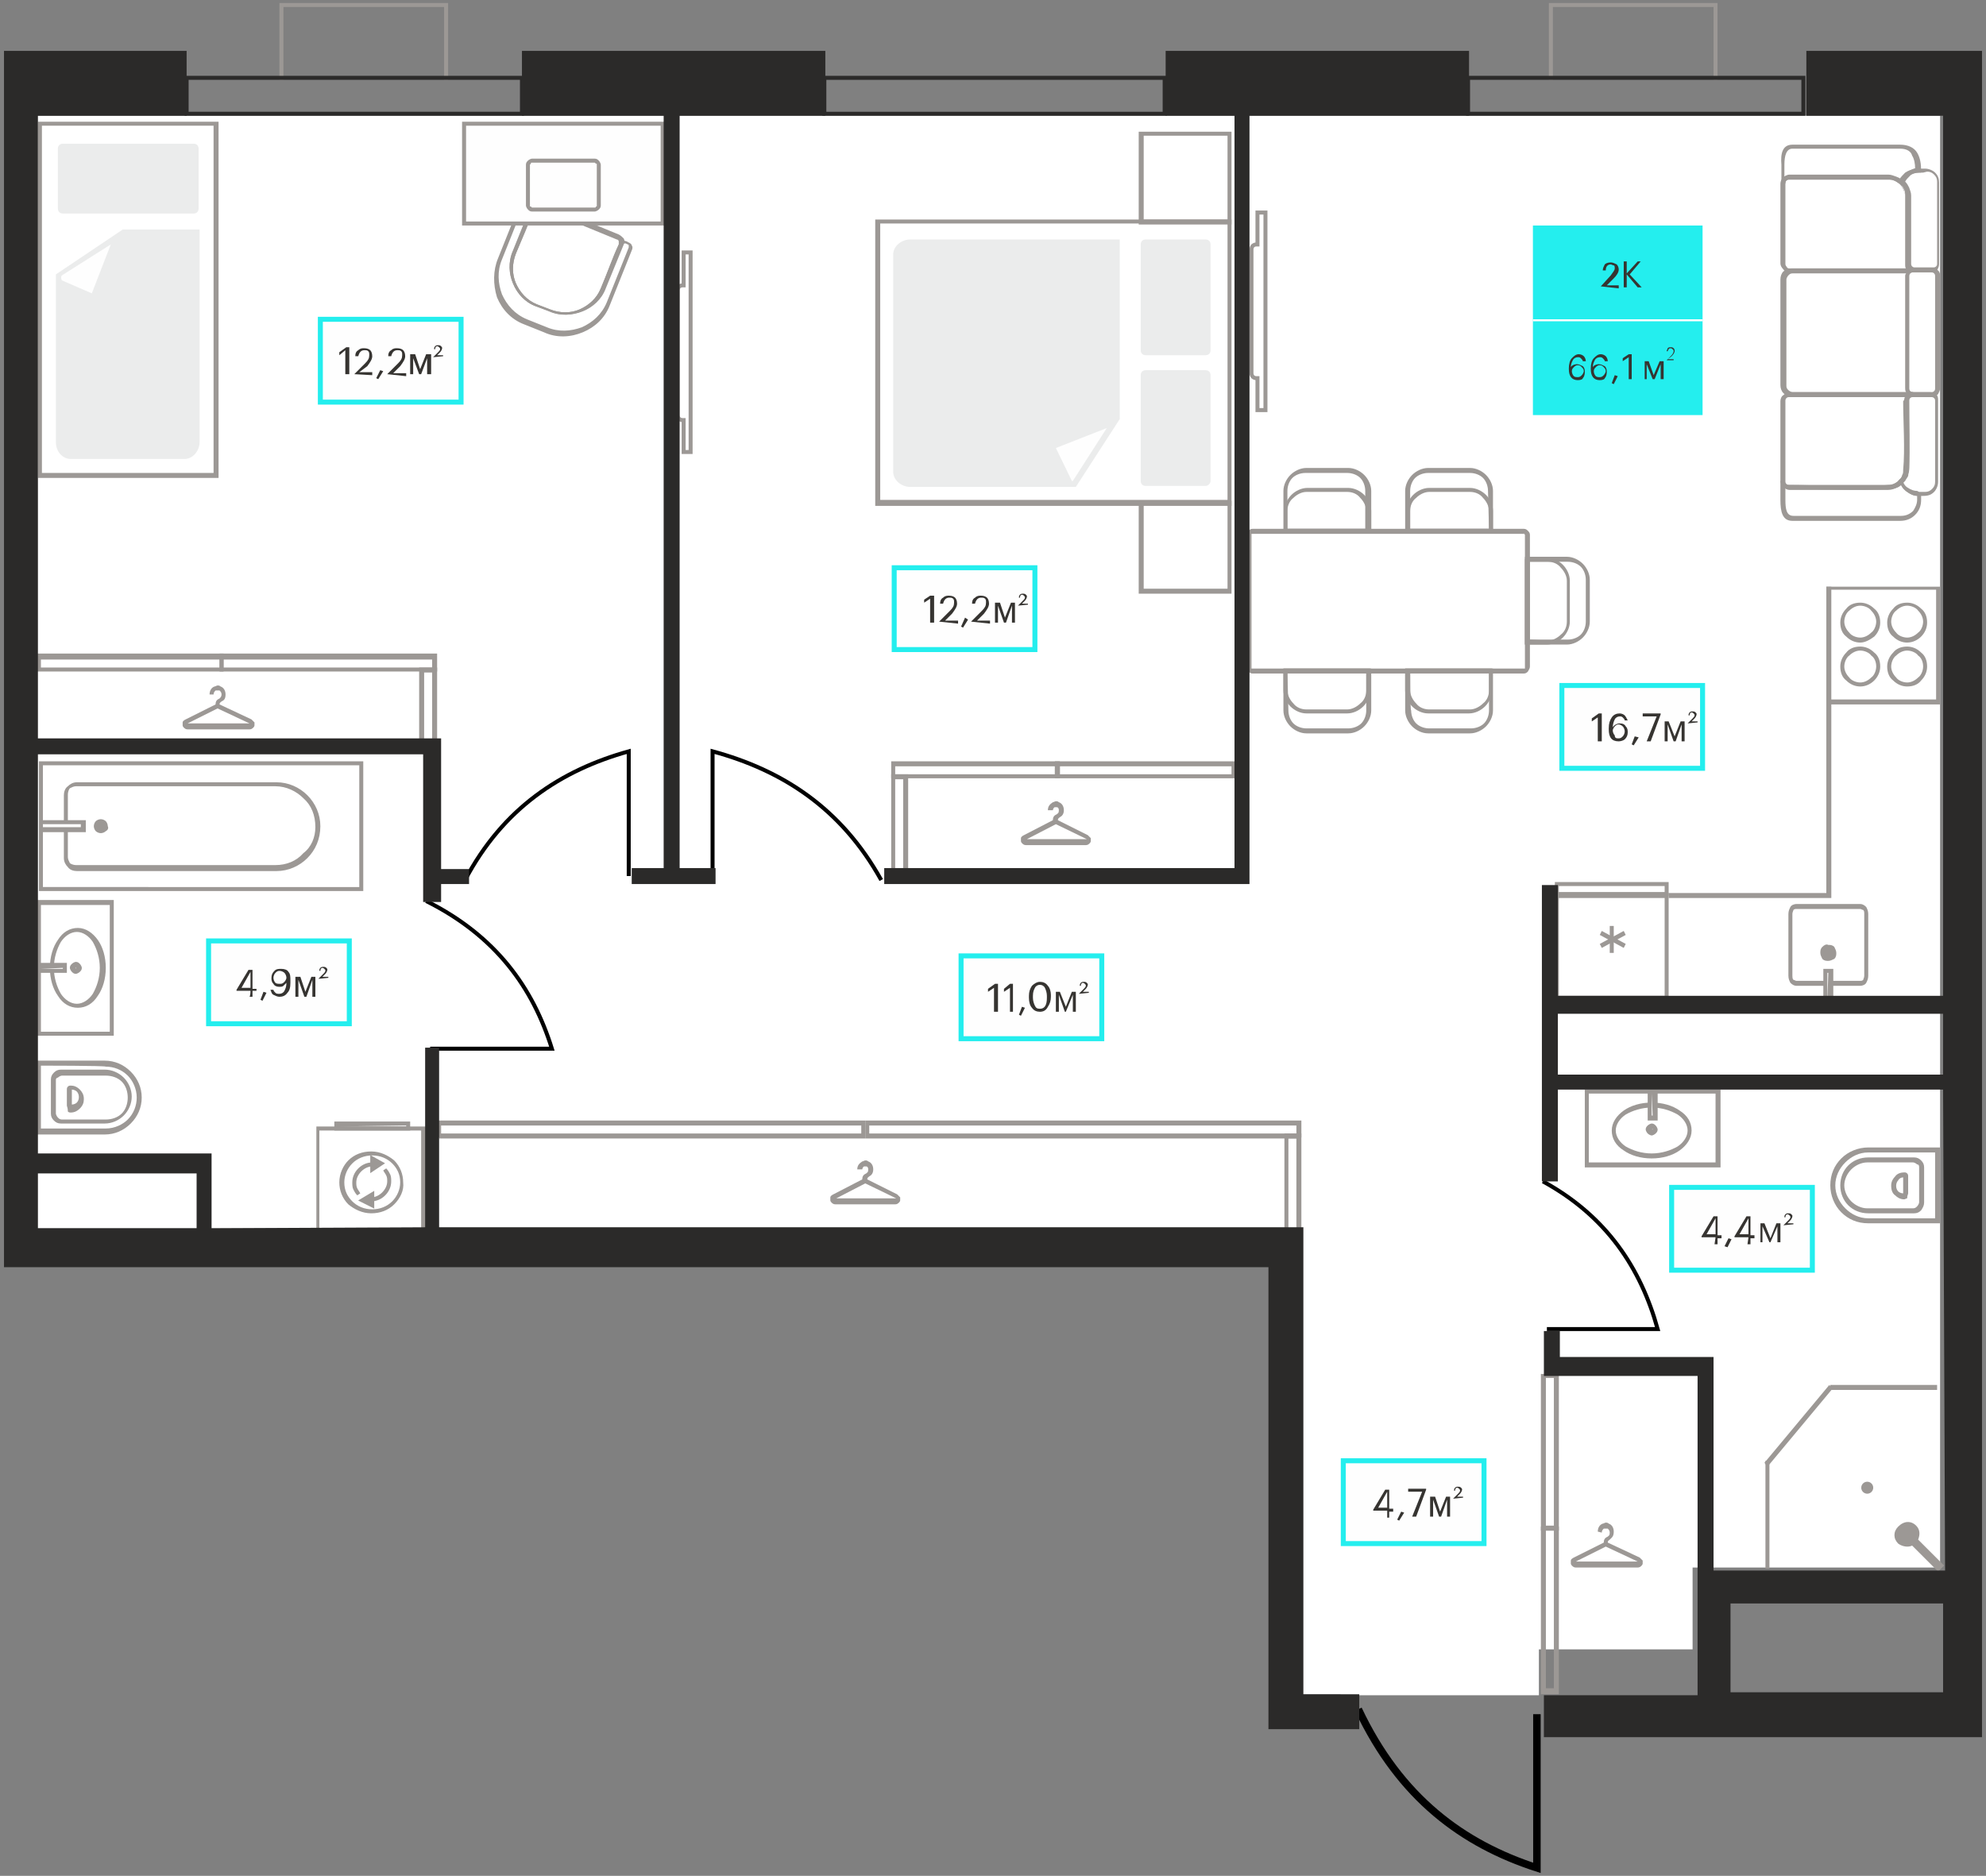 <?xml version="1.0" encoding="utf-8"?><!--Generator: Adobe Illustrator 27.3.1, SVG Export Plug-In . SVG Version: 6.00 Build 0)--><svg version="1.1" id="Слой_1" xmlns:xodm="http://www.corel.com/coreldraw/odm/2003" xmlns="http://www.w3.org/2000/svg" xmlns:xlink="http://www.w3.org/1999/xlink" x="0px" y="0px" viewBox="0 0 199 188" style="enable-background:new 0 0 199 188;" xml:space="preserve"><rect x="0" y="0" width="199" height="188" fill="#808080" stroke="none"/><style type="text/css">.st0{fill-rule:evenodd;clip-rule:evenodd;fill:#FFFFFF;}
	.st1{fill:#9C9895;}
	.st2{fill-rule:evenodd;clip-rule:evenodd;fill:#EBECEC;}
	.st3{fill-rule:evenodd;clip-rule:evenodd;fill:#FEFEFE;}
	.st4{fill:#24EEEE;}
	.st5{fill:#363431;}
	.st6{fill:#FEFEFE;}
	.st7{fill:#FEFEFE;stroke:#24EEEE;stroke-width:0.5;stroke-miterlimit:10;}
	.st8{fill:#9C9895;stroke:#9C9895;stroke-width:0.4;stroke-miterlimit:10;}
	.st9{fill:none;stroke:#9C9895;stroke-width:0.4;stroke-miterlimit:10;}
	.st10{fill:none;stroke:#000000;stroke-width:0.75;stroke-miterlimit:10;}
	.st11{fill:none;stroke:#000000;stroke-width:0.4;stroke-miterlimit:10;}
	.st12{fill-rule:evenodd;clip-rule:evenodd;fill:#2B2A29;}</style><polygon class="st0" points="3.6,11.6 194.4,11.6 194.4,57.1 194.4,123.1 194.4,157.1 169.6,157.1 169.6,165.3 154.2,165.3 
	154.2,169.9 130.4,169.9 130.4,123.1 3.6,123.1 "/><g id="_2049055753296_00000065785492311579674030000002937705342995309465_"><path class="st1" d="M123,50.6h-8.4V59h8.4V50.6z M114.4,50.2h9v9.3h-9.3v-9.3H114.4L114.4,50.2z"/><path class="st1" d="M123,13.6h-8.4V22h8.4V13.6z M114.4,13.2h9v9.3h-9.3v-9.3L114.4,13.2L114.4,13.2z"/><path class="st1" d="M123,22.4H88.2v27.7H123C123,50.2,123,22.4,123,22.4z M88,22h35.4v28.7H87.7V22H88L88,22z"/><path class="st2" d="M120.8,48.7h-6c-0.3,0-0.5-0.2-0.5-0.5V37.6c0-0.3,0.2-0.5,0.5-0.5h6c0.3,0,0.5,0.2,0.5,0.5v10.6
		C121.3,48.4,121.1,48.7,120.8,48.7z"/><path class="st2" d="M120.8,35.6h-6c-0.3,0-0.5-0.2-0.5-0.5V24.5c0-0.3,0.2-0.5,0.5-0.5h6c0.3,0,0.5,0.2,0.5,0.5v10.6
		C121.3,35.4,121.1,35.6,120.8,35.6z"/><path class="st2" d="M107.8,48.8H91.2c-0.9,0-1.7-0.7-1.7-1.5V25.5c0-0.8,0.8-1.5,1.7-1.5h21v18L107.8,48.8L107.8,48.8z"/><path class="st3" d="M107.5,48.2l3.4-5.3l-5.1,2l1.6,3.3H107.5L107.5,48.2z"/></g><g id="_2049055739232_00000129195581119996066780000016160384660149251763_"><g><polygon class="st4" points="170.6,41.6 153.6,41.6 153.6,22.6 170.6,22.6 		"/><path class="st5" d="M160.4,28.7l1-1.1c0.2-0.3,0.4-0.5,0.4-0.7c0-0.1,0-0.3-0.1-0.3s-0.2-0.1-0.3-0.1c-0.3,0-0.5,0.2-0.5,0.6
			h-0.3c0-0.2,0.1-0.4,0.2-0.6c0.1-0.1,0.3-0.2,0.6-0.2c0.2,0,0.4,0.1,0.6,0.2c0.1,0.1,0.2,0.3,0.2,0.5c0,0.3-0.2,0.6-0.5,0.9
			l-0.7,0.7h1.2v0.3L160.4,28.7L160.4,28.7L160.4,28.7z"/><polygon id="_x31__00000163058396446512066600000007512819556519543697_" class="st5" points="162.7,26.2 163,26.2 163,27.4 
			164.1,26.2 164.4,26.2 163.3,27.5 164.5,28.8 164.1,28.8 163,27.5 163,28.8 162.7,28.8 		"/><path class="st5" d="M158.1,38.1c-0.6,0-0.9-0.4-0.9-1.1v-0.1c0-0.4,0.1-0.8,0.3-1c0.2-0.2,0.4-0.4,0.7-0.4c0.2,0,0.4,0.1,0.5,0.2
			c0.1,0.1,0.2,0.3,0.2,0.5h-0.3c0-0.1-0.1-0.2-0.2-0.3s-0.2-0.1-0.3-0.1c-0.2,0-0.4,0.1-0.5,0.3s-0.2,0.4-0.2,0.7
			c0.1-0.2,0.4-0.3,0.6-0.3s0.4,0.1,0.6,0.2c0.2,0.2,0.2,0.4,0.2,0.6c0,0.3-0.1,0.5-0.2,0.6C158.6,38,158.4,38.1,158.1,38.1z
			 M158.1,37.8c0.2,0,0.3-0.1,0.4-0.2c0.1-0.1,0.2-0.3,0.2-0.4c0-0.2-0.1-0.3-0.2-0.4c-0.1-0.1-0.2-0.2-0.4-0.2
			c-0.2,0-0.3,0.1-0.4,0.2c-0.1,0.1-0.2,0.2-0.2,0.4s0.1,0.4,0.2,0.5C157.8,37.8,158,37.8,158.1,37.8L158.1,37.8z"/><path id="_x31__00000029737438091793009600000015138682106962873273_" class="st5" d="M160.3,38.1c-0.6,0-0.9-0.4-0.9-1.1v-0.1
			c0-0.4,0.1-0.8,0.3-1c0.2-0.2,0.4-0.4,0.7-0.4c0.2,0,0.4,0.1,0.5,0.2c0.1,0.1,0.2,0.3,0.2,0.5h-0.3c0-0.1-0.1-0.2-0.2-0.3
			s-0.2-0.1-0.3-0.1c-0.2,0-0.4,0.1-0.5,0.3s-0.2,0.4-0.2,0.7c0.1-0.2,0.4-0.3,0.6-0.3s0.4,0.1,0.6,0.2c0.2,0.2,0.2,0.4,0.2,0.6
			c0,0.3-0.1,0.5-0.2,0.6C160.8,38,160.6,38.1,160.3,38.1z M160.3,37.8c0.2,0,0.3-0.1,0.4-0.2c0.1-0.1,0.2-0.3,0.2-0.4
			c0-0.2-0.1-0.3-0.2-0.4c-0.1-0.1-0.2-0.2-0.4-0.2c-0.2,0-0.3,0.1-0.4,0.2c-0.1,0.1-0.2,0.2-0.2,0.4s0.1,0.4,0.2,0.5
			S160.2,37.8,160.3,37.8L160.3,37.8z"/><polygon id="_x32__00000101811827811891066460000008208924901407805863_" class="st5" points="161.5,38.4 161.8,37.6 162.1,37.7 
			161.7,38.5 		"/><polygon id="_x34__00000183934882404871287860000006867725996843437481_" class="st5" points="165,36.5 165,38 164.8,38 
			164.8,36.2 165.2,36.2 165.7,37.6 166.3,36.2 166.7,36.2 166.7,38 166.4,38 166.4,36.5 165.8,38 165.6,38 		"/><path id="_x35__00000089560341294394259470000005192259916725985699_" class="st5" d="M167,36.1l0.5-0.5c0.1-0.1,0.2-0.3,0.2-0.4
			c0-0.1,0-0.1-0.1-0.2c0,0-0.1-0.1-0.2-0.1c-0.2,0-0.2,0.1-0.3,0.3H167c0-0.1,0.1-0.2,0.1-0.3c0.1-0.1,0.2-0.1,0.3-0.1
			c0.1,0,0.2,0,0.3,0.1c0.1,0.1,0.1,0.2,0.1,0.3s-0.1,0.3-0.3,0.5l-0.4,0.3h0.6v0.1L167,36.1L167,36.1L167,36.1z"/><polygon class="st5" points="163.2,35.8 162.6,36.2 162.6,35.9 163.2,35.5 163.5,35.5 163.5,38 163.2,38 		"/></g><polygon class="st6" points="153.6,32 170.6,32 170.6,32.2 153.6,32.2 	"/></g><g id="_2049055749168_00000034795119480363841080000014890376063993253532_"><polygon class="st7" points="35,102.6 20.9,102.6 20.9,94.3 35,94.3 	"/><polygon id="_x31__00000006682535892183861360000004109215856894156972_" class="st5" points="26.1,100.2 26.4,99.4 26.7,99.5 
		26.3,100.3 	"/><path id="_x32__00000017477187110076464950000006767251209037879430_" class="st5" d="M28,99.9c-0.2,0-0.4-0.1-0.6-0.2
		s-0.2-0.3-0.3-0.5h0.3c0,0.1,0.1,0.2,0.2,0.3c0.1,0.1,0.2,0.1,0.4,0.1c0.2,0,0.4-0.1,0.5-0.3c0.1-0.2,0.2-0.4,0.2-0.8
		c-0.1,0.1-0.2,0.2-0.3,0.3c-0.1,0.1-0.3,0.1-0.4,0.1c-0.3,0-0.5-0.1-0.6-0.3c-0.2-0.2-0.2-0.4-0.2-0.6c0-0.3,0.1-0.5,0.3-0.7
		c0.2-0.2,0.4-0.2,0.7-0.2c0.3,0,0.6,0.1,0.7,0.3c0.2,0.2,0.2,0.5,0.2,0.9v0.2c0,0.5-0.1,0.8-0.3,1C28.6,99.8,28.3,99.9,28,99.9
		L28,99.9z M28.1,98.6c0.2,0,0.3-0.1,0.4-0.2s0.2-0.3,0.2-0.4c0-0.2-0.1-0.4-0.2-0.5s-0.3-0.2-0.5-0.2s-0.3,0.1-0.4,0.2
		s-0.2,0.3-0.2,0.5s0.1,0.4,0.2,0.5S27.9,98.6,28.1,98.6L28.1,98.6z"/><polygon id="_x33__00000077324462592958396550000010666723190143182768_" class="st5" points="29.9,98.2 29.9,99.9 29.6,99.9 
		29.6,97.9 30.1,97.9 30.6,99.4 31.2,97.9 31.6,97.9 31.6,99.9 31.3,99.9 31.3,98.2 30.7,99.9 30.5,99.9 	"/><path id="_x34__00000068636851419824340290000009119017944429245101_" class="st5" d="M31.9,98.1l0.5-0.5c0.1-0.1,0.2-0.2,0.2-0.3
		c0-0.1,0-0.1-0.1-0.2c0,0-0.1-0.1-0.2-0.1s-0.2,0.1-0.2,0.3H32c0-0.1,0-0.2,0.1-0.3c0.1-0.1,0.2-0.1,0.3-0.1c0.1,0,0.2,0,0.3,0.1
		c0.1,0.1,0.1,0.1,0.1,0.2s-0.1,0.3-0.2,0.4l-0.3,0.3h0.6V98L31.9,98.1L31.9,98.1L31.9,98.1z"/><path id="_x32__00000165200771604923341720000016675004341111816118_" class="st5" d="M25.1,99.3h-1.4v-0.1l1.2-2h0.4v1.9h0.4v0.2
		h-0.4v0.6H25C25.1,99.8,25.1,99.3,25.1,99.3z M25.1,99v-1.6L24.2,99H25.1z"/></g><g id="_2049055750944_00000034089648775505590180000006184347649052734903_"><polygon class="st7" points="46.2,40.3 32.1,40.3 32.1,32 46.2,32 	"/><polygon class="st5" points="34.6,35.1 34,35.6 34,35.3 34.7,34.8 35,34.8 35,37.5 34.6,37.5 	"/><path id="_x31__00000116228853342660153400000005576702186279647423_" class="st5" d="M35.5,37.5l1.1-1.1c0.3-0.3,0.4-0.5,0.4-0.8
		c0-0.2,0-0.3-0.1-0.4c-0.1-0.1-0.2-0.1-0.4-0.1c-0.3,0-0.5,0.2-0.6,0.6h-0.3c0-0.3,0.1-0.5,0.3-0.6c0.2-0.2,0.4-0.2,0.6-0.2
		c0.3,0,0.5,0.1,0.6,0.2c0.1,0.1,0.2,0.3,0.2,0.6s-0.2,0.6-0.5,1L36,37.3h1.3v0.3L35.5,37.5L35.5,37.5L35.5,37.5z"/><polygon id="_x32__00000109023719319102843800000012208189513865608110_" class="st5" points="37.7,37.9 38.1,37.1 38.4,37.2 
		37.9,38 	"/><path id="_x33__00000022521436827256756280000016693767266409150352_" class="st5" d="M38.8,37.5l1.1-1.1c0.3-0.3,0.4-0.5,0.4-0.8
		c0-0.2,0-0.3-0.1-0.4c-0.1-0.1-0.2-0.1-0.4-0.1c-0.3,0-0.5,0.2-0.6,0.6h-0.3c0-0.3,0.1-0.5,0.3-0.6c0.2-0.2,0.4-0.2,0.6-0.2
		c0.3,0,0.5,0.1,0.6,0.2c0.1,0.1,0.2,0.3,0.2,0.6s-0.2,0.6-0.5,1l-0.7,0.7h1.3v0.3L38.8,37.5L38.8,37.5L38.8,37.5z"/><polygon id="_x34__00000027589557337905621170000005146221342992323771_" class="st5" points="41.4,35.9 41.4,37.5 41.1,37.5 
		41.1,35.5 41.6,35.5 42.1,37 42.7,35.5 43.2,35.5 43.2,37.5 42.8,37.5 42.8,35.9 42.2,37.5 42,37.5 	"/><path id="_x35__00000021817429096151975770000011069921240911410837_" class="st5" d="M43.4,35.8l0.5-0.5c0.1-0.1,0.2-0.2,0.2-0.3
		s0-0.1-0.1-0.2c0,0-0.1-0.1-0.2-0.1s-0.2,0.1-0.2,0.3h-0.1c0-0.1,0-0.2,0.1-0.3s0.2-0.1,0.3-0.1c0.1,0,0.2,0,0.3,0.1
		c0.1,0.1,0.1,0.1,0.1,0.2c0,0.1-0.1,0.3-0.2,0.4l-0.3,0.3h0.6v0.1L43.4,35.8L43.4,35.8L43.4,35.8z"/></g><g id="_2049063794032_00000075859303781987728410000000462879631000595329_"><polygon class="st7" points="103.7,65.1 89.6,65.1 89.6,56.9 103.7,56.9 	"/><polygon class="st5" points="93.2,60 92.6,60.4 92.6,60.1 93.2,59.7 93.6,59.7 93.6,62.4 93.2,62.4 	"/><path id="_x31__00000018213360376710998940000006289971115108716703_" class="st5" d="M94.1,62.3l1.1-1.1c0.3-0.3,0.4-0.5,0.4-0.8
		c0-0.2,0-0.3-0.1-0.4c-0.1-0.1-0.2-0.1-0.4-0.1c-0.3,0-0.5,0.2-0.6,0.6h-0.3c0-0.3,0.1-0.5,0.3-0.6c0.2-0.2,0.4-0.2,0.6-0.2
		c0.3,0,0.5,0.1,0.6,0.2c0.1,0.1,0.2,0.3,0.2,0.6s-0.2,0.6-0.5,1l-0.7,0.7H96v0.3L94.1,62.3L94.1,62.3L94.1,62.3z"/><polygon id="_x32__00000155833643591775026630000016952525856691862971_" class="st5" points="96.3,62.8 96.7,61.9 97,62.1 
		96.5,62.9 	"/><path id="_x33__00000068656601404118604210000010583689442741438612_" class="st5" d="M97.3,62.3l1.1-1.1c0.3-0.3,0.4-0.5,0.4-0.8
		c0-0.2,0-0.3-0.1-0.4c-0.1-0.1-0.2-0.1-0.4-0.1c-0.3,0-0.5,0.2-0.6,0.6h-0.3c0-0.3,0.1-0.5,0.3-0.6c0.2-0.2,0.4-0.2,0.6-0.2
		c0.3,0,0.5,0.1,0.6,0.2c0.1,0.1,0.2,0.3,0.2,0.6s-0.2,0.6-0.5,1l-0.7,0.7h1.3v0.3L97.3,62.3L97.3,62.3L97.3,62.3z"/><polygon id="_x34__00000075881165257750481750000007912378092789874879_" class="st5" points="100,60.7 100,62.4 99.7,62.4 
		99.7,60.4 100.2,60.4 100.7,61.9 101.3,60.4 101.7,60.4 101.7,62.4 101.4,62.4 101.4,60.7 100.8,62.4 100.6,62.4 	"/><path id="_x35__00000135655333356051147970000002516696466948766861_" class="st5" d="M102,60.7l0.5-0.5c0.1-0.1,0.2-0.2,0.2-0.3
		s0-0.1-0.1-0.2c0,0-0.1-0.1-0.2-0.1s-0.2,0.1-0.2,0.3h-0.1c0-0.1,0-0.2,0.1-0.3s0.2-0.1,0.3-0.1c0.1,0,0.2,0,0.3,0.1
		c0.1,0.1,0.1,0.1,0.1,0.2c0,0.1-0.1,0.3-0.2,0.4l-0.3,0.3h0.6v0.1L102,60.7L102,60.7L102,60.7z"/></g><g id="_2049063797248_00000121268879332192818190000018108284829298214030_"><polygon class="st7" points="110.4,104.1 96.3,104.1 96.3,95.8 110.4,95.8 	"/><polygon class="st5" points="99.6,99 99,99.4 99,99.1 99.7,98.6 100,98.6 100,101.4 99.6,101.4 	"/><polygon id="_x31__00000086657183424352006920000005770368149308715182_" class="st5" points="101.2,99 100.6,99.4 100.6,99.1 
		101.2,98.6 101.5,98.6 101.5,101.4 101.2,101.4 	"/><polygon id="_x32__00000147927643999494505220000007417263113039853978_" class="st5" points="102.1,101.7 102.4,100.9 102.7,101 
		102.3,101.8 	"/><path id="_x33__00000056403990553050553980000014704073235525835160_" class="st5" d="M104.2,101.1c0.5,0,0.7-0.4,0.7-1.1v-0.2
		c0-0.3-0.1-0.6-0.2-0.8c-0.1-0.2-0.3-0.3-0.5-0.3s-0.4,0.1-0.5,0.3c-0.1,0.2-0.2,0.4-0.2,0.8v0.2c0,0.3,0.1,0.6,0.2,0.8
		C103.8,101,103.9,101.1,104.2,101.1L104.2,101.1z M104.2,101.4c-0.3,0-0.6-0.1-0.8-0.4c-0.2-0.2-0.3-0.6-0.3-1v-0.2
		c0-0.4,0.1-0.7,0.3-1c0.2-0.2,0.5-0.4,0.8-0.4s0.6,0.1,0.8,0.4c0.2,0.2,0.3,0.6,0.3,0.9v0.2c0,0.4-0.1,0.7-0.3,1
		C104.8,101.3,104.5,101.4,104.2,101.4L104.2,101.4z"/><polygon id="_x34__00000177478506570220652430000014120363504428587653_" class="st5" points="106.1,99.7 106.1,101.4 105.8,101.4 
		105.8,99.4 106.2,99.4 106.8,100.9 107.4,99.4 107.8,99.4 107.8,101.4 107.5,101.4 107.5,99.7 106.8,101.4 106.7,101.4 	"/><path id="_x35__00000008124957547540582220000013783030351173176751_" class="st5" d="M108.1,99.6l0.5-0.5c0.1-0.1,0.2-0.2,0.2-0.3
		c0-0.1,0-0.1-0.1-0.2c0,0-0.1-0.1-0.2-0.1s-0.2,0.1-0.2,0.3h-0.1c0-0.1,0-0.2,0.1-0.3c0.1-0.1,0.2-0.1,0.3-0.1c0.1,0,0.2,0,0.3,0.1
		c0.1,0.1,0.1,0.1,0.1,0.2s-0.1,0.3-0.2,0.4l-0.3,0.3h0.6v0.1L108.1,99.6L108.1,99.6L108.1,99.6z"/></g><g id="_2049063799120_00000007391432670172856510000006045532493299726517_"><polygon class="st7" points="170.6,77 156.5,77 156.5,68.7 170.6,68.7 	"/><polygon class="st5" points="160.1,71.9 159.5,72.3 159.5,72 160.2,71.5 160.5,71.5 160.5,74.3 160.1,74.3 	"/><polygon id="_x31__00000024002518288882082390000013556641307912193922_" class="st5" points="163.5,74.6 163.8,73.8 164.2,73.9 
		163.7,74.7 	"/><polygon id="_x32__00000085246537651993318700000009571459955337996437_" class="st5" points="167.1,72.6 167.1,74.3 166.8,74.3 
		166.8,72.3 167.2,72.3 167.8,73.8 168.4,72.3 168.8,72.3 168.8,74.3 168.5,74.3 168.5,72.6 167.9,74.3 167.7,74.3 	"/><path id="_x33__00000183935765653881360250000008187353386005438854_" class="st5" d="M162.2,74.3c-0.7,0-1-0.4-1-1.2V73
		c0-0.5,0.1-0.8,0.3-1.1c0.2-0.3,0.5-0.4,0.8-0.4c0.2,0,0.4,0.1,0.5,0.2s0.2,0.3,0.3,0.5h-0.3c0-0.1-0.1-0.2-0.2-0.3
		s-0.2-0.1-0.3-0.1c-0.2,0-0.4,0.1-0.5,0.3c-0.1,0.2-0.2,0.5-0.2,0.8c0.1-0.2,0.4-0.4,0.7-0.4c0.3,0,0.5,0.1,0.6,0.3
		c0.2,0.2,0.2,0.4,0.2,0.6c0,0.3-0.1,0.5-0.3,0.7C162.7,74.2,162.4,74.3,162.2,74.3L162.2,74.3z M162.2,74c0.2,0,0.3-0.1,0.4-0.2
		s0.2-0.3,0.2-0.5s-0.1-0.4-0.2-0.5s-0.3-0.2-0.4-0.2c-0.2,0-0.3,0.1-0.4,0.2s-0.2,0.3-0.2,0.4c0,0.2,0.1,0.4,0.2,0.5
		C161.8,74,162,74,162.2,74L162.2,74z"/><polygon id="_x34__00000092456762543556507430000015691029814075702965_" class="st5" points="166,71.8 164.6,71.8 164.6,71.5 
		166.4,71.5 166.4,71.6 165.4,74.3 165,74.3 	"/><path id="_x35__00000165948350957279761160000013774367235033126055_" class="st5" d="M169.1,72.5l0.5-0.5c0.1-0.1,0.2-0.2,0.2-0.3
		c0-0.1,0-0.1-0.1-0.2c0,0-0.1-0.1-0.2-0.1s-0.2,0.1-0.2,0.3h-0.1c0-0.1,0-0.2,0.1-0.3c0.1-0.1,0.2-0.1,0.3-0.1c0.1,0,0.2,0,0.3,0.1
		c0.1,0.1,0.1,0.1,0.1,0.2s-0.1,0.3-0.2,0.4l-0.3,0.3h0.6v0.1L169.1,72.5L169.1,72.5L169.1,72.5z"/></g><g id="_2049063801856_00000114757660641846498050000004504289464018849189_"><polygon class="st7" points="181.6,127.3 167.5,127.3 167.5,119 181.6,119 	"/><path class="st5" d="M171.9,124h-1.4v-0.1l1.2-2h0.4v1.9h0.4v0.3h-0.4v0.6h-0.3L171.9,124L171.9,124z M171.9,123.7v-1.6l-0.9,1.6
		H171.9z"/><polygon id="_x31__00000145041524808817543570000010565928929090130824_" class="st5" points="172.8,124.9 173.2,124.1 
		173.5,124.2 173.1,125 	"/><path id="_x32__00000052089454466612875070000009099201393452381631_" class="st5" d="M175.2,124h-1.4v-0.1l1.2-2h0.4v1.9h0.4v0.3
		h-0.4v0.6h-0.3L175.2,124L175.2,124z M175.2,123.7v-1.6l-0.9,1.6H175.2z"/><polygon id="_x33__00000003785776372257757840000002686631710979809969_" class="st5" points="176.6,122.9 176.6,124.5 
		176.4,124.5 176.4,122.6 176.8,122.6 177.4,124.1 178,122.6 178.4,122.6 178.4,124.5 178.1,124.5 178.1,122.9 177.4,124.5 
		177.3,124.5 	"/><path id="_x34__00000049202219806090709720000002809189911045101462_" class="st5" d="M178.7,122.8l0.5-0.5
		c0.1-0.1,0.2-0.2,0.2-0.3c0-0.1,0-0.1-0.1-0.2c0,0-0.1-0.1-0.2-0.1s-0.2,0.1-0.2,0.3h-0.1c0-0.1,0-0.2,0.1-0.3
		c0.1-0.1,0.2-0.1,0.3-0.1c0.1,0,0.2,0,0.3,0.1c0.1,0.1,0.1,0.1,0.1,0.2s-0.1,0.3-0.2,0.4l-0.3,0.3h0.6v0.1L178.7,122.8L178.7,122.8
		L178.7,122.8z"/></g><g id="_2049063805744_00000096743092090527698360000003528856298690275975_"><polygon class="st7" points="148.7,154.7 134.6,154.7 134.6,146.4 148.7,146.4 	"/><path class="st5" d="M139,151.4h-1.4v-0.1l1.2-2h0.4v1.9h0.4v0.3h-0.4v0.6H139V151.4L139,151.4z M139,151.1v-1.6l-0.9,1.6H139z"/><polygon id="_x31__00000129914722320292448420000002797659681677837696_" class="st5" points="140,152.3 140.4,151.5 140.7,151.6 
		140.2,152.4 	"/><polygon id="_x32__00000143599179300236179120000008241306396503187596_" class="st5" points="143.6,150.3 143.6,152 143.3,152 
		143.3,150 143.8,150 144.3,151.5 144.9,150 145.3,150 145.3,152 145,152 145,150.3 144.4,152 144.2,152 	"/><polygon id="_x33__00000142170452501999880190000007534572095555286661_" class="st5" points="142.5,149.5 141.1,149.5 
		141.1,149.2 142.9,149.2 142.9,149.3 141.9,152 141.5,152 	"/><path id="_x34__00000037673920451165312470000015290518939473431446_" class="st5" d="M145.6,150.2l0.5-0.5
		c0.1-0.1,0.2-0.2,0.2-0.3s0-0.1-0.1-0.2c0,0-0.1-0.1-0.2-0.1s-0.2,0.1-0.2,0.3h-0.1c0-0.1,0-0.2,0.1-0.3s0.2-0.1,0.3-0.1
		c0.1,0,0.2,0,0.3,0.1c0.1,0.1,0.1,0.1,0.1,0.2c0,0.1-0.1,0.3-0.2,0.4L146,150h0.6v0.1L145.6,150.2L145.6,150.2L145.6,150.2z"/></g><g id="_2049062238032_00000114794209714443509370000002724149474910773384_"><path class="st1" d="M4.1,103.4H11V90.7H4.1V103.4z M11.2,103.8H3.6V90.2h7.8v13.6H11.2L11.2,103.8z"/><path class="st1" d="M5.4,97c0,1,0.3,1.9,0.7,2.6c0.4,0.6,1,1,1.6,1s1.2-0.4,1.6-1C9.7,98.9,10,98,10,97s-0.3-1.9-0.7-2.6
		c-0.4-0.6-1-1-1.6-1s-1.2,0.4-1.6,1C5.7,95.1,5.4,96,5.4,97z M5.8,99.8C5.3,99.1,5,98.1,5,97s0.3-2.1,0.8-2.8C6.3,93.4,7,93,7.8,93
		s1.5,0.5,2,1.2s0.8,1.7,0.8,2.8s-0.3,2.1-0.8,2.8c-0.5,0.8-1.2,1.2-2,1.2S6.3,100.6,5.8,99.8z"/><polygon class="st3" points="3.8,97.3 6.5,97.3 6.5,96.8 3.8,96.8 	"/><path class="st1" d="M4.1,97.1h2.2V97L4.1,97.1L4.1,97.1z M6.5,97.5H3.6v-1h3.1v1H6.5z"/><path class="st1" d="M7.6,97.4C7.8,97.4,8,97.2,8,97c0-0.2-0.2-0.4-0.4-0.4c-0.2,0-0.4,0.2-0.4,0.4S7.4,97.4,7.6,97.4z M7.6,97.1
		C7.5,97.1,7.5,97.1,7.6,97.1c-0.1-0.1,0-0.2,0-0.2S7.7,97,7.6,97.1C7.7,97.1,7.6,97.1,7.6,97.1z"/><path class="st1" d="M8,97.4c-0.1,0.1-0.3,0.2-0.4,0.2c-0.2,0-0.3-0.1-0.4-0.2S7,97.1,7,97c0-0.2,0.1-0.3,0.2-0.4s0.3-0.2,0.4-0.2
		c0.2,0,0.3,0.1,0.4,0.2c0.1,0.1,0.2,0.3,0.2,0.4C8.2,97.2,8.1,97.3,8,97.4L8,97.4z M7.5,97.1L7.5,97.1L7.5,97.1z M7.5,97.1
		L7.5,97.1L7.5,97.1L7.5,97.1L7.5,97.1z M7.5,97.1L7.5,97.1L7.5,97.1C7.5,97,7.5,97.1,7.5,97.1L7.5,97.1L7.5,97.1z M7.6,97L7.6,97
		c-0.1-0.1-0.1,0-0.1,0H7.6L7.6,97z M7.6,97L7.6,97L7.6,97z M7.6,97L7.6,97C7.7,96.9,7.6,96.9,7.6,97L7.6,97z M7.6,97L7.6,97
		C7.6,97.2,7.7,97.1,7.6,97L7.6,97L7.6,97L7.6,97L7.6,97L7.6,97L7.6,97L7.6,97L7.6,97z M7.6,97h0.1C7.7,97,7.7,97,7.6,97L7.6,97
		L7.6,97z M7.7,96.9L7.7,96.9L7.7,96.9z M7.6,97L7.6,97L7.6,97z M7.7,97.1C7.7,97.1,7.7,97,7.7,97.1L7.7,97.1L7.7,97.1L7.7,97.1
		L7.7,97.1L7.7,97.1z M7.5,97.1C7.5,97.1,7.6,97.2,7.5,97.1L7.5,97.1z M7.6,97L7.6,97C7.6,96.9,7.5,96.9,7.6,97
		C7.5,96.9,7.6,97,7.6,97z"/></g><g id="_2049060215088_00000132071955001478282810000000583109718459505822_"><path class="st1" d="M3.6,113.3v-7h6.9c1,0,1.9,0.4,2.6,1.1s1.1,1.6,1.1,2.6s-0.4,1.9-1.1,2.6s-1.6,1.1-2.6,1.1H3.6
		C3.6,113.6,3.6,113.3,3.6,113.3z M4.1,106.8v6.3h6.5c0.9,0,1.7-0.4,2.2-0.9c0.6-0.6,0.9-1.4,0.9-2.2c0-0.9-0.4-1.7-0.9-2.2
		c-0.6-0.6-1.4-0.9-2.2-0.9C10.5,106.8,4.1,106.8,4.1,106.8z"/><path class="st1" d="M5.1,111.6v-3.4c0-0.3,0.1-0.5,0.3-0.7c0.2-0.2,0.4-0.3,0.7-0.3h4.4c0.7,0,1.4,0.3,1.9,0.8s0.8,1.2,0.8,1.9
		c0,0.7-0.3,1.4-0.8,1.9s-1.2,0.8-1.9,0.8H6.1c-0.3,0-0.5-0.1-0.7-0.3C5.2,112.1,5.1,111.9,5.1,111.6L5.1,111.6z M5.6,108.2v3.4
		c0,0.1,0.1,0.3,0.2,0.4s0.2,0.2,0.4,0.2h4.4c0.6,0,1.2-0.2,1.6-0.6s0.6-1,0.6-1.6s-0.2-1.2-0.6-1.6s-1-0.6-1.6-0.6H6.2
		c-0.1,0-0.3,0.1-0.4,0.2C5.7,108,5.6,108.1,5.6,108.2z"/><path class="st1" d="M6.7,110.8v-1.6c0-0.1,0-0.2,0.1-0.3c0.1-0.1,0.2-0.1,0.3-0.1l0,0c0.3,0,0.6,0.1,0.9,0.4
		c0.2,0.2,0.4,0.5,0.4,0.9v0.1c0,0.3-0.1,0.6-0.4,0.9c-0.2,0.2-0.5,0.4-0.9,0.4l0,0c-0.1,0-0.2,0-0.3-0.1
		C6.8,111,6.7,110.9,6.7,110.8L6.7,110.8z M7.2,109.2v1.5c0.2,0,0.4-0.1,0.5-0.2s0.2-0.3,0.2-0.5v-0.1c0-0.2-0.1-0.4-0.2-0.5
		C7.6,109.3,7.4,109.2,7.2,109.2z"/></g><g id="_2049060214176_00000046341563849092036670000010355470483126925704_"><path class="st1" d="M32,123.6h10.2v-10.3H32V123.6L32,123.6z M42.5,124H31.7v-11.1h11c0,3.7,0,7.4,0,11.1H42.5L42.5,124z"/><path class="st1" d="M37.3,121.2c0.8,0,1.5-0.3,2-0.8s0.8-1.2,0.8-1.9c0-0.8-0.3-1.4-0.8-1.9s-1.2-0.8-2-0.8s-1.5,0.3-2,0.8
		s-0.8,1.2-0.8,1.9c0,0.8,0.3,1.4,0.8,1.9S36.5,121.2,37.3,121.2L37.3,121.2z M39.5,120.7c-0.6,0.6-1.4,0.9-2.3,0.9
		s-1.7-0.4-2.3-0.9c-0.6-0.6-0.9-1.4-0.9-2.2c0-0.9,0.4-1.7,0.9-2.2c0.6-0.6,1.4-0.9,2.3-0.9s1.7,0.4,2.3,0.9
		c0.6,0.6,0.9,1.4,0.9,2.2C40.5,119.3,40.1,120.1,39.5,120.7z"/><path class="st1" d="M35.8,119.8c-0.2-0.2-0.3-0.4-0.4-0.6s-0.1-0.5-0.1-0.7c0-0.5,0.2-1,0.6-1.4s0.9-0.6,1.4-0.6v0.4
		c-0.4,0-0.8,0.2-1.1,0.5c-0.3,0.3-0.5,0.7-0.5,1.1c0,0.2,0,0.4,0.1,0.6s0.2,0.3,0.3,0.5L35.8,119.8L35.8,119.8z M38.7,117.1
		c0.2,0.2,0.3,0.4,0.4,0.6s0.1,0.5,0.1,0.7c0,0.5-0.2,1-0.6,1.4s-0.9,0.6-1.4,0.6V120c0.4,0,0.8-0.2,1.1-0.5
		c0.3-0.3,0.5-0.7,0.5-1.1c0-0.2,0-0.4-0.1-0.6s-0.2-0.3-0.3-0.5L38.7,117.1L38.7,117.1z"/><path class="st1" d="M33.9,112.9h6.8v-0.1L33.9,112.9L33.9,112.9z M40.9,113.3h-7.4v-0.9h7.6v0.9H40.9z"/><polygon class="st8" points="37.3,116.1 37.3,117.2 38.2,116.6 	"/><polygon class="st8" points="37.3,119.7 36.3,120.3 37.3,120.8 	"/></g><g id="_2049060214320_00000106109806340337810200000004983838578582906023_"><path class="st1" d="M105.7,77.6h-16v-0.8h16V77.6z M89.5,78h16.7v-1.7H89.3V78H89.5L89.5,78z"/><path class="st1" d="M105,81.2c0-0.4,0.2-0.6,0.5-0.8c0.1,0,0.2-0.1,0.3-0.1c0.1,0,0.2,0,0.3,0.1c0.3,0.1,0.5,0.4,0.5,0.8
		s-0.2,0.6-0.4,0.7c-0.1,0.1-0.2,0.1-0.2,0.3l3,1.5c0.1,0.1,0.2,0.2,0.3,0.3c0,0.1,0,0.2,0,0.3c0,0.1-0.1,0.2-0.1,0.2
		c-0.1,0.1-0.2,0.2-0.4,0.2h-6c-0.2,0-0.3-0.1-0.4-0.2s-0.1-0.2-0.1-0.2c0-0.1,0-0.2,0-0.3c0-0.1,0.1-0.2,0.3-0.3l2.9-1.5
		c0-0.4,0.2-0.5,0.4-0.6c0.1-0.1,0.2-0.1,0.2-0.4c0-0.2-0.1-0.3-0.2-0.3h-0.1c-0.1,0-0.1,0-0.1,0c-0.1,0-0.2,0.2-0.2,0.3H105
		L105,81.2z M108.9,84.1l-3.1-1.5l-2.9,1.5l0,0l0,0l0,0l0,0H108.9L108.9,84.1C108.9,84.2,108.9,84.2,108.9,84.1L108.9,84.1
		L108.9,84.1L108.9,84.1z"/><path class="st1" d="M106.2,77.6h17.2v-0.8h-17.2V77.6z M123.6,78h-17.9v-1.7h18.1V78H123.6L123.6,78z"/><path class="st1" d="M90.5,78.1v9.6h-0.8v-9.6H90.5z M91,87.9V77.6h-1.7v10.5H91C91,88.2,91,87.9,91,87.9z"/></g><g id="_2049060215040_00000088854362664345737580000004154442148555016638_"><path class="st1" d="M22.4,66.9h20.9v-0.8H22.4V66.9L22.4,66.9z M43.6,67.3H22v-1.8h21.8v1.8H43.6L43.6,67.3z"/><path class="st1" d="M21,69.6c0-0.4,0.2-0.7,0.5-0.8c0.1,0,0.2-0.1,0.3-0.1c0.1,0,0.2,0,0.3,0.1c0.3,0.1,0.5,0.4,0.5,0.8
		c0,0.5-0.2,0.6-0.4,0.7c-0.1,0.1-0.2,0.1-0.2,0.3l3.2,1.5c0.1,0.1,0.2,0.2,0.3,0.3c0,0.1,0,0.2,0,0.3c0,0.1-0.1,0.2-0.1,0.2
		c-0.1,0.1-0.2,0.2-0.4,0.2h-6.2c-0.2,0-0.3-0.1-0.4-0.2s-0.1-0.2-0.1-0.2c0-0.1,0-0.2,0-0.3c0-0.1,0.1-0.2,0.3-0.3l3-1.5
		c0-0.4,0.2-0.5,0.4-0.6c0.1-0.1,0.2-0.2,0.2-0.4c0-0.2-0.1-0.3-0.2-0.4c0,0-0.1,0-0.2,0s-0.1,0-0.2,0c-0.1,0.1-0.2,0.2-0.2,0.4H21
		L21,69.6z M25,72.5L21.8,71l-3,1.5l0,0l0,0l0,0l0,0H25L25,72.5C25,72.6,25,72.6,25,72.5L25,72.5L25,72.5L25,72.5z"/><path class="st1" d="M22,66.9H4.1v-0.8H22V66.9z M3.8,67.3h18.6v-1.8H3.6v1.8H3.8L3.8,67.3z"/><path class="st1" d="M42.5,67.4v7h0.8v-7H42.5z M42,74.6v-7.7h1.8v7.9H42V74.6z"/></g><path class="st9" d="M69.2,25.3v20h-0.7v-3.2h-0.1c-0.3,0-0.5-0.2-0.5-0.5V29.1c0-0.3,0.2-0.5,0.5-0.5h0.1v-3.3H69.2z"/><g id="_2049060214368_00000098180833387210054500000012148065263407811734_"><path class="st1" d="M4.1,12.2h17.8v35.7H3.8V12.2H4.1z M21.4,12.6H4.2v34.8h17.2V12.6z"/><path class="st2" d="M5.8,14.9v6c0,0.3,0.2,0.5,0.5,0.5h13.1c0.3,0,0.5-0.2,0.5-0.5v-6c0-0.3-0.2-0.5-0.5-0.5H6.3
		C6,14.4,5.8,14.6,5.8,14.9z"/><path class="st2" d="M5.6,27.5v16.8c0,1,0.7,1.7,1.5,1.7h11.4c0.8,0,1.5-0.8,1.5-1.7V23h-7.7L5.6,27.5z"/><path class="st3" d="M6.2,27.6l4.9-3.1l-1.9,4.9l-3-1.3C6.1,27.9,6.1,27.7,6.2,27.6z"/></g><g id="_2049060218544_00000143615726646453160490000004851386727509664648_"><path class="st1" d="M52.5,20.5L50.3,26c-0.5,1.2-0.4,2.4,0,3.5c0.5,1.1,1.3,2,2.5,2.5l2,0.8c1.2,0.5,2.4,0.4,3.5,0
		c1.1-0.5,2-1.3,2.5-2.5l2.2-5.5c0-0.1,0-0.1,0-0.2s-0.1-0.1-0.1-0.1l-0.2-0.1c-0.1,0-0.1,0-0.2,0s-0.1,0.1-0.1,0.1
		c-0.6,1.2-1.3,3.1-1.8,4.4c-0.4,1.1-1.3,1.9-2.3,2.3s-2.2,0.5-3.3,0l-1.3-0.5c-1.1-0.4-1.9-1.3-2.3-2.3s-0.5-2.2,0-3.3
		c0.6-1.5,1.2-3,1.8-4.4c0-0.1,0-0.1,0-0.2s-0.1-0.1-0.1-0.1c-0.1,0-0.2-0.1-0.3-0.1c-0.1,0-0.1,0-0.2,0
		C52.5,20.4,52.5,20.5,52.5,20.5L52.5,20.5z M49.9,25.9l2.2-5.5c0.1-0.2,0.2-0.3,0.3-0.3c0.1-0.1,0.3-0.1,0.5,0
		c0.1,0,0.2,0.1,0.3,0.1c0.2,0.1,0.3,0.2,0.3,0.3c0.1,0.1,0.1,0.3,0,0.5c-0.5,1.4-1.2,3-1.8,4.4c-0.4,1-0.4,2.1,0,3s1.1,1.7,2.1,2.1
		l1.3,0.5c1,0.4,2.1,0.4,3,0s1.7-1.1,2.1-2.1c0.6-1.4,1.2-3,1.8-4.4c0.1-0.2,0.2-0.3,0.3-0.3c0.1-0.1,0.3-0.1,0.5,0
		c0.1,0,0.1,0.1,0.2,0.1c0.2,0.1,0.3,0.2,0.3,0.3c0.1,0.1,0.1,0.3,0,0.5l-2.2,5.5c-0.5,1.3-1.5,2.2-2.7,2.7s-2.6,0.6-3.9,0l-2-0.8
		c-1.3-0.5-2.2-1.5-2.7-2.7C49.4,28.5,49.4,27.1,49.9,25.9L49.9,25.9z"/><path class="st1" d="M53.5,21l-1.8,4.4c-0.4,1-0.4,2.1,0,3s1.1,1.7,2.1,2.1l1.3,0.5c1,0.4,2.1,0.4,3,0s1.7-1.1,2.1-2.1
		c0.6-1.4,1.2-3.2,1.8-4.4c0-0.1,0-0.2,0-0.3c0-0.1-0.1-0.2-0.2-0.2L54,20.8c-0.1,0-0.2,0-0.3,0C53.7,20.8,53.6,20.8,53.5,21
		L53.5,21z M51.4,25.2l1.8-4.4c0.1-0.2,0.3-0.4,0.4-0.5c0.2-0.1,0.4-0.1,0.6,0l7.8,3.2c0.2,0.1,0.4,0.3,0.5,0.4
		c0.1,0.2,0.1,0.4,0,0.6l-1.8,4.4c-0.4,1.1-1.3,1.9-2.3,2.3s-2.2,0.5-3.3,0l-1.4-0.5c-1.1-0.4-1.9-1.3-2.3-2.3
		C51,27.5,50.9,26.3,51.4,25.2L51.4,25.2z"/><polygon class="st3" points="66.4,22.4 46.5,22.4 46.5,12.4 66.4,12.4 	"/><path class="st1" d="M66.4,22.6H46.3V12.2h20.3v10.4H66.4L66.4,22.6z M46.7,22.2h19.5v-9.6H46.7V22.2z"/><path class="st1" d="M59.8,20.6v-4.1c0-0.1,0-0.1-0.1-0.1l-0.1-0.1h-6.3c-0.1,0-0.1,0-0.1,0.1l-0.1,0.1v4.1c0,0.1,0,0.1,0.1,0.1
		l0.1,0.1h6.3c0.1,0,0.1,0,0.1-0.1C59.8,20.7,59.8,20.7,59.8,20.6L59.8,20.6z M60.2,16.5v4.1c0,0.2-0.1,0.3-0.2,0.4
		s-0.3,0.2-0.4,0.2h-6.3c-0.2,0-0.3-0.1-0.4-0.2s-0.2-0.3-0.2-0.4v-4.1c0-0.2,0.1-0.3,0.2-0.4c0.1-0.1,0.3-0.2,0.4-0.2h6.3
		c0.2,0,0.3,0.1,0.4,0.2C60.1,16.2,60.2,16.4,60.2,16.5z"/></g><g id="_2049060219312_00000042704050753700858430000014055715502423562376_"><path class="st1" d="M87.1,113.6h42.8v-0.8H87.1V113.6L87.1,113.6z M130.2,114.1H86.7v-1.8h43.7v1.7h-0.2V114.1z"/><path class="st1" d="M85.9,117.2c0-0.4,0.2-0.6,0.5-0.8c0.1,0,0.2-0.1,0.3-0.1c0.1,0,0.2,0,0.3,0.1c0.3,0.1,0.5,0.4,0.5,0.8
		s-0.2,0.6-0.4,0.7c-0.1,0.1-0.2,0.1-0.2,0.3l3,1.5c0.1,0.1,0.2,0.2,0.3,0.3c0,0.1,0,0.2,0,0.3c0,0.1-0.1,0.2-0.1,0.2
		c-0.1,0.1-0.2,0.2-0.4,0.2h-6c-0.2,0-0.3-0.1-0.4-0.2s-0.1-0.2-0.1-0.2c0-0.1,0-0.2,0-0.3c0-0.1,0.1-0.2,0.3-0.3l2.9-1.5
		c0-0.4,0.2-0.5,0.4-0.6c0.1-0.1,0.2-0.1,0.2-0.4c0-0.2-0.1-0.3-0.2-0.3h-0.1c-0.1,0-0.1,0-0.1,0c-0.1,0-0.2,0.2-0.2,0.3H85.9
		L85.9,117.2z M89.8,120.1l-3.1-1.5l-2.9,1.5l0,0l0,0l0,0l0,0H89.8L89.8,120.1C89.8,120.2,89.8,120.2,89.8,120.1L89.8,120.1
		L89.8,120.1L89.8,120.1z"/><path class="st1" d="M86.3,113.6H44.2v-0.8h42.1V113.6z M44,114.1h42.7v-1.8H43.8v1.7H44V114.1z"/><path class="st1" d="M129.1,114.1v9.6h0.8v-9.6H129.1z M128.7,123.9v-10.3h1.7v10.5h-1.7V123.9L128.7,123.9z"/></g><g id="_2049060217008_00000090291237799739860780000005369662902783607453_"><g><path class="st1" d="M194,70.1h-10.6v-11H194V70.1z M183.2,70.6h11.2V58.8H183v11.8H183.2L183.2,70.6z"/><path class="st1" d="M192.7,62.3c0,0.4-0.2,0.9-0.5,1.1c-0.3,0.3-0.7,0.5-1.1,0.5c-0.4,0-0.9-0.2-1.1-0.5
			c-0.3-0.3-0.5-0.7-0.5-1.1c0-0.4,0.2-0.9,0.5-1.1c0.3-0.3,0.7-0.5,1.1-0.5c0.4,0,0.9,0.2,1.1,0.5
			C192.5,61.5,192.7,61.9,192.7,62.3L192.7,62.3z M192.5,63.8c0.4-0.4,0.6-0.9,0.6-1.4c0-0.6-0.2-1.1-0.6-1.4
			c-0.4-0.4-0.9-0.6-1.4-0.6c-0.6,0-1.1,0.2-1.4,0.6c-0.4,0.4-0.6,0.9-0.6,1.4c0,0.6,0.2,1.1,0.6,1.4c0.4,0.4,0.9,0.6,1.4,0.6
			C191.7,64.4,192.2,64.1,192.5,63.8z"/><path class="st1" d="M188,62.3c0,0.4-0.2,0.9-0.5,1.1c-0.3,0.3-0.7,0.5-1.1,0.5c-0.4,0-0.9-0.2-1.1-0.5c-0.3-0.3-0.5-0.7-0.5-1.1
			c0-0.4,0.2-0.9,0.5-1.1c0.3-0.3,0.7-0.5,1.1-0.5c0.4,0,0.9,0.2,1.1,0.5C187.8,61.5,188,61.9,188,62.3L188,62.3z M187.8,63.8
			c0.4-0.4,0.6-0.9,0.6-1.4c0-0.6-0.2-1.1-0.6-1.4c-0.4-0.4-0.9-0.6-1.4-0.6c-0.6,0-1.1,0.2-1.4,0.6c-0.4,0.4-0.6,0.9-0.6,1.4
			c0,0.6,0.2,1.1,0.6,1.4c0.4,0.4,0.9,0.6,1.4,0.6C186.9,64.4,187.4,64.1,187.8,63.8z"/><path class="st1" d="M192.7,66.8c0,0.4-0.2,0.9-0.5,1.1c-0.3,0.3-0.7,0.5-1.1,0.5c-0.4,0-0.9-0.2-1.1-0.5
			c-0.3-0.3-0.5-0.7-0.5-1.1s0.2-0.9,0.5-1.1c0.3-0.3,0.7-0.5,1.1-0.5c0.4,0,0.9,0.2,1.1,0.5C192.5,65.9,192.7,66.3,192.7,66.8
			L192.7,66.8z M192.5,68.2c0.4-0.4,0.6-0.9,0.6-1.4c0-0.6-0.2-1.1-0.6-1.4c-0.4-0.4-0.9-0.6-1.4-0.6c-0.6,0-1.1,0.2-1.4,0.6
			c-0.4,0.4-0.6,0.9-0.6,1.4c0,0.6,0.2,1.1,0.6,1.4c0.4,0.4,0.9,0.6,1.4,0.6C191.7,68.8,192.2,68.6,192.5,68.2z"/><path class="st1" d="M188,66.8c0,0.4-0.2,0.9-0.5,1.1c-0.3,0.3-0.7,0.5-1.1,0.5c-0.4,0-0.9-0.2-1.1-0.5c-0.3-0.3-0.5-0.7-0.5-1.1
			s0.2-0.9,0.5-1.1c0.3-0.3,0.7-0.5,1.1-0.5c0.4,0,0.9,0.2,1.1,0.5C187.8,65.9,188,66.3,188,66.8z M187.8,68.2
			c0.4-0.4,0.6-0.9,0.6-1.4c0-0.6-0.2-1.1-0.6-1.4c-0.4-0.4-0.9-0.6-1.4-0.6c-0.6,0-1.1,0.2-1.4,0.6c-0.4,0.4-0.6,0.9-0.6,1.4
			c0,0.6,0.2,1.1,0.6,1.4c0.4,0.4,0.9,0.6,1.4,0.6C186.9,68.8,187.4,68.6,187.8,68.2z"/></g><g><path class="st1" d="M166.8,90v9.8h-10.6V90H166.8z M167.2,99.9V89.5h-11.4v10.6h11.4V99.9z"/><path class="st1" d="M166.8,89.4h-10.6v-0.6h10.6V89.4z M156,89.8h11.2v-1.4h-11.4v1.4H156L156,89.8z"/><polygon class="st1" points="160.3,93.7 162.7,95 162.9,94.6 160.5,93.3 		"/><polygon class="st1" points="160.5,95 162.9,93.7 162.7,93.3 160.3,94.6 		"/><polygon class="st1" points="161.3,92.8 161.3,95.5 161.7,95.5 161.7,92.8 		"/></g><g><path class="st1" d="M179.2,91.6v6.2c0,0.3,0.1,0.5,0.2,0.7c0.2,0.2,0.4,0.3,0.6,0.3h6.4c0.2,0,0.5-0.1,0.6-0.3
			c0.1-0.2,0.2-0.4,0.2-0.7v-6.2c0-0.3-0.1-0.5-0.2-0.7c-0.2-0.2-0.4-0.3-0.6-0.3H180c-0.2,0-0.5,0.1-0.6,0.3
			C179.3,91.1,179.2,91.3,179.2,91.6z M179.6,97.8v-6.2c0-0.2,0.1-0.3,0.1-0.4c0.1-0.1,0.2-0.1,0.3-0.1h6.4c0.1,0,0.2,0.1,0.3,0.1
			c0.1,0.1,0.1,0.2,0.1,0.4v6.2c0,0.2-0.1,0.3-0.1,0.4c-0.1,0.1-0.2,0.1-0.3,0.1H180c-0.1,0-0.2-0.1-0.3-0.1
			C179.6,98.1,179.6,97.9,179.6,97.8z"/><path class="st1" d="M182.6,95.5c0-0.4,0.3-0.6,0.6-0.6c0.4,0,0.6,0.3,0.6,0.6c0,0.4-0.3,0.6-0.6,0.6
			C182.9,96.1,182.6,95.8,182.6,95.5z"/><path class="st1" d="M182.8,95.5c0-0.1,0-0.2,0.1-0.3c0.1-0.1,0.2-0.1,0.3-0.1c0.1,0,0.2,0,0.3,0.1s0.1,0.2,0.1,0.3
			c0,0.1,0,0.2-0.1,0.3c-0.1,0.1-0.2,0.1-0.3,0.1s-0.2,0-0.3-0.1C182.8,95.7,182.8,95.6,182.8,95.5z M182.6,94.9
			c-0.2,0.2-0.2,0.4-0.2,0.6s0.1,0.4,0.2,0.6c0.2,0.2,0.4,0.2,0.6,0.2s0.4-0.1,0.6-0.2c0.2-0.2,0.2-0.4,0.2-0.6s-0.1-0.4-0.2-0.6
			c-0.2-0.2-0.4-0.2-0.6-0.2C183,94.6,182.8,94.7,182.6,94.9z"/><polygon class="st3" points="182.9,97.3 182.9,100.7 183.5,100.7 183.5,97.3 		"/><path class="st1" d="M182.7,97.3v3.6h1v-3.8h-1V97.3L182.7,97.3z M183.1,100.5v-3h0.1L183.1,100.5L183.1,100.5z"/></g><polygon class="st1" points="167.2,90 183,90 183,89.5 167.2,89.5 	"/><polygon class="st1" points="183,58.8 183,90 183.5,90 183.5,58.8 	"/></g><g id="_2049060222432_00000016768914663397218850000000425710610133217208_"><path class="st1" d="M153.3,66.8V53.6c0-0.2-0.1-0.3-0.2-0.4c-0.1-0.1-0.2-0.2-0.4-0.2h-27.2c-0.2,0-0.3,0.1-0.4,0.2
		c-0.1,0.1-0.2,0.2-0.2,0.4v13.3c0,0.2,0.1,0.3,0.2,0.4s0.2,0.2,0.4,0.2h27.2c0.2,0,0.3-0.1,0.4-0.2C153.2,67.1,153.3,67,153.3,66.8
		z M152.8,53.6v13.3V67h-0.1h-27.2h-0.1v-0.1V53.6v-0.1h0.1h27.2C152.7,53.4,152.7,53.5,152.8,53.6
		C152.8,53.5,152.8,53.5,152.8,53.6L152.8,53.6z"/><g><path class="st1" d="M153.3,64.1v-7.8h3.8c0.5,0,1,0.2,1.3,0.5s0.5,0.8,0.5,1.3v4.2c0,0.5-0.2,1-0.5,1.3s-0.8,0.5-1.3,0.5H153.3z
			 M152.8,56v8.6h4.2c0.6,0,1.2-0.3,1.6-0.7c0.4-0.4,0.7-1,0.7-1.6v-4.2c0-0.6-0.3-1.2-0.7-1.6c-0.4-0.4-1-0.7-1.6-0.7h-4.2V56
			L152.8,56z"/><path class="st1" d="M153.3,64.1v-7.8h1.8c0.5,0,1,0.2,1.3,0.6c0.3,0.3,0.6,0.8,0.6,1.3v4.1c0,0.5-0.2,1-0.6,1.3
			c-0.3,0.3-0.8,0.6-1.3,0.6L153.3,64.1L153.3,64.1z M152.8,56v8.6h2.2c0.6,0,1.2-0.3,1.6-0.7c0.4-0.4,0.7-1,0.7-1.6v-4.1
			c0-0.6-0.3-1.2-0.7-1.6c-0.4-0.4-1-0.7-1.6-0.7L152.8,56L152.8,56z"/><path class="st1" d="M128.8,53.4h8.6v-4.2c0-0.6-0.3-1.2-0.7-1.6c-0.4-0.4-1-0.7-1.6-0.7h-4.2c-0.6,0-1.2,0.3-1.6,0.7
			s-0.7,1-0.7,1.6v4.2C128.6,53.4,128.8,53.4,128.8,53.4z M136.9,53H129v-3.8c0-0.5,0.2-1,0.5-1.3s0.8-0.5,1.3-0.5h4.2
			c0.5,0,1,0.2,1.3,0.5s0.5,0.8,0.5,1.3V53H136.9z"/><path class="st1" d="M128.8,53.4h8.6v-2.2c0-0.6-0.3-1.2-0.7-1.6c-0.4-0.4-1-0.7-1.6-0.7H131c-0.6,0-1.2,0.3-1.6,0.7
			s-0.7,1-0.7,1.6v2.2H128.8L128.8,53.4z M136.9,53H129v-1.8c0-0.5,0.2-1,0.6-1.3c0.3-0.3,0.8-0.6,1.3-0.6h4.1c0.5,0,1,0.2,1.3,0.6
			c0.3,0.3,0.6,0.8,0.6,1.3V53L136.9,53z"/><path class="st1" d="M129,67.4h7.9v3.8c0,0.5-0.2,1-0.5,1.3s-0.8,0.5-1.3,0.5h-4.2c-0.5,0-1-0.2-1.3-0.5s-0.5-0.8-0.5-1.3
			L129,67.4L129,67.4z M137.2,67h-8.6v4.2c0,0.6,0.3,1.2,0.7,1.6c0.4,0.4,1,0.7,1.6,0.7h4.2c0.6,0,1.2-0.3,1.6-0.7
			c0.4-0.4,0.7-1,0.7-1.6V67H137.2z"/><path class="st1" d="M129,67.4h7.9v1.8c0,0.5-0.2,1-0.6,1.3c-0.3,0.3-0.8,0.6-1.3,0.6h-4.1c-0.5,0-1-0.2-1.3-0.6
			c-0.3-0.3-0.6-0.8-0.6-1.3V67.4L129,67.4z M137.2,67h-8.6v2.2c0,0.6,0.3,1.2,0.7,1.6c0.4,0.4,1,0.7,1.6,0.7h4.1
			c0.6,0,1.2-0.3,1.6-0.7c0.4-0.4,0.7-1,0.7-1.6V67H137.2z"/><path class="st1" d="M141,53.4h8.6v-4.2c0-0.6-0.3-1.2-0.7-1.6c-0.4-0.4-1-0.7-1.6-0.7h-4.2c-0.6,0-1.2,0.3-1.6,0.7
			s-0.7,1-0.7,1.6v4.2H141L141,53.4z M149.2,53h-7.9v-3.8c0-0.5,0.2-1,0.5-1.3s0.8-0.5,1.3-0.5h4.2c0.5,0,1,0.2,1.3,0.5
			s0.5,0.8,0.5,1.3L149.2,53L149.2,53z"/><path class="st1" d="M141,53.4h8.6v-2.2c0-0.6-0.3-1.2-0.7-1.6c-0.4-0.4-1-0.7-1.6-0.7h-4.1c-0.6,0-1.2,0.3-1.6,0.7
			s-0.7,1-0.7,1.6v2.2H141z M149.2,53h-7.9v-1.8c0-0.5,0.2-1,0.6-1.3c0.3-0.3,0.8-0.6,1.3-0.6h4.1c0.5,0,1,0.2,1.3,0.6
			c0.3,0.3,0.6,0.8,0.6,1.3V53L149.2,53z"/><path class="st1" d="M141.3,67.4h7.9v3.8c0,0.5-0.2,1-0.5,1.3s-0.8,0.5-1.3,0.5h-4.2c-0.5,0-1-0.2-1.3-0.5s-0.5-0.8-0.5-1.3
			C141.3,71.2,141.3,67.4,141.3,67.4z M149.4,67h-8.6v4.2c0,0.6,0.3,1.2,0.7,1.6c0.4,0.4,1,0.7,1.6,0.7h4.2c0.6,0,1.2-0.3,1.6-0.7
			c0.4-0.4,0.7-1,0.7-1.6V67H149.4z"/><path class="st1" d="M141.3,67.4h7.9v1.8c0,0.5-0.2,1-0.6,1.3c-0.3,0.3-0.8,0.6-1.3,0.6h-4.1c-0.5,0-1-0.2-1.3-0.6
			c-0.3-0.3-0.6-0.8-0.6-1.3V67.4L141.3,67.4z M149.4,67h-8.6v2.2c0,0.6,0.3,1.2,0.7,1.6c0.4,0.4,1,0.7,1.6,0.7h4.1
			c0.6,0,1.2-0.3,1.6-0.7c0.4-0.4,0.7-1,0.7-1.6V67H149.4z"/></g></g><g id="_2049060219696_00000127028127864734284330000017569385837263007644_"><path class="st1" d="M192.5,49.5v0.6c0,0.6-0.2,1.1-0.6,1.5c-0.4,0.4-0.9,0.6-1.5,0.6h-10.8c-1,0-1.2-0.9-1.2-2.1
		c0-0.3,0-0.6,0-0.9c0-0.3,0-0.7,0-1h0.4c0,0.1,0,0.2,0.1,0.3s0.2,0.1,0.3,0.1c2.9,0,7.2,0.3,10,0c0.6,0,1-0.4,1-0.4l0.2-0.2
		l0.1,0.3c0.1,0.3,0.3,0.6,0.6,0.8s0.6,0.3,1,0.3h0.2L192.5,49.5L192.5,49.5z M192.1,50.1v-0.4c-0.4,0-0.7-0.2-1-0.4
		s-0.5-0.4-0.6-0.7c-0.2,0.2-0.6,0.4-1.1,0.4c-3.1,0.2-7,0-10.3,0l0,0c-0.1,0-0.1,0-0.2-0.1v0.3c0,0.3,0,0.6,0,0.9
		c0,0.9,0.1,1.6,0.8,1.6h10.8c0.5,0,0.9-0.2,1.2-0.5C191.9,50.9,192.1,50.5,192.1,50.1L192.1,50.1z"/><path class="st1" d="M179.6,14.5h10.8c0.8,0,1.4,0.3,1.7,0.8s0.4,1.1,0.4,1.8v0.2h-0.2c-0.4,0-0.7,0.1-1,0.3
		c-0.3,0.2-0.5,0.5-0.6,0.8l-0.1,0.3l-0.2-0.2c-0.2-0.2-0.4-0.3-0.6-0.4c-0.2-0.1-0.4-0.1-0.6-0.1h-9.9c-0.1,0-0.2,0-0.3,0.1
		c-0.1,0.1-0.1,0.2-0.1,0.3h-0.4c0-0.3,0-0.7,0-1s0-0.6,0-0.9C178.4,15.4,178.6,14.5,179.6,14.5L179.6,14.5z M190.4,14.9h-10.8
		c-0.6,0-0.8,0.7-0.8,1.6c0,0.3,0,0.6,0,0.9v0.3c0.1-0.1,0.3-0.1,0.4-0.1h9.9c0.2,0,0.5,0,0.7,0.1s0.3,0.1,0.5,0.3
		c0.2-0.3,0.4-0.5,0.6-0.7c0.3-0.2,0.6-0.3,1-0.4c0-0.5-0.1-1-0.3-1.3C191.5,15.2,191.1,14.9,190.4,14.9L190.4,14.9z"/><path class="st1" d="M191.7,39.3h1.8c0.1,0,0.2,0,0.3-0.1s0.1-0.2,0.1-0.3V27.7c0-0.1,0-0.2-0.1-0.3c-0.1-0.1-0.2-0.1-0.3-0.1h-1.8
		c-0.1,0-0.2,0-0.3,0.1s-0.1,0.2-0.1,0.3v11.2c0,0.1,0,0.2,0.1,0.3C191.5,39.3,191.6,39.3,191.7,39.3z M193.6,39.8h-1.8
		c-0.2,0-0.4-0.1-0.6-0.2c-0.2-0.2-0.2-0.4-0.2-0.6V27.7c0-0.2,0.1-0.4,0.2-0.6c0.2-0.2,0.4-0.2,0.6-0.2h1.8c0.2,0,0.4,0.1,0.6,0.2
		c0.2,0.2,0.2,0.4,0.2,0.6v11.2c0,0.2-0.1,0.4-0.2,0.6C194,39.7,193.8,39.8,193.6,39.8z"/><path class="st1" d="M179.5,26.9h12.2v0.4c-0.1,0-0.2,0-0.3,0.1s-0.1,0.2-0.1,0.3v11.2c0,0.1,0,0.2,0.1,0.3s0.2,0.1,0.3,0.1v0.4
		h-12.2c-0.3,0-0.6-0.1-0.8-0.3c-0.2-0.2-0.3-0.5-0.3-0.8V28c0-0.3,0.1-0.6,0.3-0.8C179,27,179.2,26.9,179.5,26.9L179.5,26.9z
		 M191,27.4h-11.4c-0.2,0-0.3,0.1-0.4,0.2S179,27.9,179,28v10.7c0,0.2,0.1,0.3,0.2,0.4c0.1,0.1,0.3,0.2,0.4,0.2H191
		c-0.1-0.1-0.1-0.3-0.1-0.4V27.7C190.9,27.6,190.9,27.5,191,27.4z"/><path class="st1" d="M179.3,26.9H191c0,0.1,0.1,0.1,0.1,0.2c0.2,0.2,0.4,0.2,0.6,0.2h-12.4c-0.2,0-0.5-0.1-0.6-0.3
		c-0.2-0.2-0.3-0.4-0.3-0.6v-8c0-0.2,0.1-0.5,0.3-0.6c0.2-0.2,0.4-0.3,0.6-0.3h9.9c0.3,0,0.5,0.1,0.8,0.2c0.2,0.1,0.3,0.1,0.4,0.2
		c0,0.1-0.1,0.2-0.1,0.3l-0.1,0.1l0.1,0.1c-0.2-0.1-0.3-0.3-0.5-0.3c-0.2-0.1-0.4-0.1-0.6-0.1h-9.9c-0.1,0-0.2,0-0.3,0.1
		c-0.1,0.1-0.1,0.2-0.1,0.3v8c0,0.1,0,0.2,0.1,0.3C179.1,26.9,179.2,26.9,179.3,26.9L179.3,26.9z M190.9,19.5
		c-0.1-0.4-0.3-0.8-0.5-1c0.2,0.2,0.3,0.3,0.4,0.6C190.8,19.2,190.8,19.3,190.9,19.5z"/><path class="st1" d="M192.3,16.9h0.6c0.4,0,0.8,0.2,1,0.4c0.3,0.3,0.4,0.6,0.4,1v8.2c0,0.2-0.1,0.4-0.2,0.6
		c-0.2,0.2-0.4,0.2-0.6,0.2h-1.8c-0.2,0-0.4-0.1-0.6-0.2c-0.2-0.2-0.2-0.4-0.2-0.6v-6.8c0-0.2,0-0.5-0.1-0.7s-0.2-0.4-0.4-0.6
		l-0.1-0.1l0.1-0.1c0.1-0.4,0.4-0.7,0.8-1c0.3-0.2,0.7-0.4,1.2-0.4L192.3,16.9L192.3,16.9z M192.7,17.3h-0.4c-0.3,0-0.7,0.1-0.9,0.3
		c-0.2,0.2-0.4,0.4-0.5,0.6c0.2,0.2,0.3,0.4,0.4,0.6c0.1,0.3,0.2,0.5,0.2,0.8v6.8c0,0.1,0,0.2,0.1,0.3c0.1,0.1,0.2,0.1,0.3,0.1h1.8
		c0.1,0,0.2,0,0.3-0.1s0.1-0.2,0.1-0.3v-8.2c0-0.3-0.1-0.5-0.3-0.7s-0.4-0.3-0.7-0.3L192.7,17.3L192.7,17.3z"/><path class="st1" d="M192.3,49.3h0.6c0.3,0,0.5-0.1,0.7-0.3s0.3-0.4,0.3-0.7v-8.1c0-0.1,0-0.2-0.1-0.3s-0.2-0.1-0.3-0.1h-1.8
		c-0.1,0-0.2,0-0.3,0.1s-0.1,0.2-0.1,0.3v6.7c0,0.3-0.1,0.6-0.2,0.8c-0.1,0.2-0.2,0.4-0.4,0.6c0.1,0.3,0.3,0.5,0.5,0.6
		c0.3,0.2,0.6,0.3,0.9,0.3L192.3,49.3L192.3,49.3z M192.7,49.7h-0.4c-0.4,0-0.8-0.1-1.2-0.4c-0.3-0.2-0.6-0.6-0.8-1l-0.1-0.1
		l0.1-0.1c0.2-0.2,0.3-0.3,0.4-0.6c0.1-0.2,0.1-0.4,0.1-0.7v-6.7c0-0.2,0.1-0.4,0.2-0.6c0.2-0.2,0.4-0.2,0.6-0.2h1.8
		c0.2,0,0.4,0.1,0.6,0.2c0.2,0.2,0.2,0.4,0.2,0.6v8.2c0,0.4-0.2,0.8-0.4,1C193.5,49.6,193.2,49.7,192.7,49.7L192.7,49.7L192.7,49.7z
		"/><path class="st1" d="M179.3,39.3h12.4v0.4c-0.1,0-0.2,0-0.3,0.1s-0.1,0.2-0.1,0.3c0,2.3,0.1,4.7,0,7l0,0c0,0.2-0.1,0.4-0.1,0.6
		c-0.1,0.2-0.2,0.3-0.3,0.5c-0.1,0.1-0.1,0.1-0.2,0.2c-0.2,0.2-0.4,0.4-0.7,0.5c-0.2,0.1-0.5,0.2-0.8,0.2h-9.9
		c-0.2,0-0.4-0.1-0.6-0.3s-0.3-0.4-0.3-0.6v-8c0-0.2,0.1-0.5,0.3-0.6C178.9,39.4,179.1,39.3,179.3,39.3L179.3,39.3z M191,39.8h-11.7
		c-0.1,0-0.2,0-0.3,0.1c-0.1,0.1-0.1,0.2-0.1,0.3v8c0,0.1,0,0.2,0.1,0.3s0.2,0.1,0.3,0.1h9.9c0.2,0,0.4,0,0.6-0.1
		c0.2-0.1,0.4-0.2,0.5-0.4l0.1-0.1c0.1-0.1,0.2-0.3,0.2-0.4c0.1-0.1,0.1-0.3,0.1-0.5c0.2-2.1,0-4.8,0-6.9
		C190.9,40,190.9,39.9,191,39.8L191,39.8z"/></g><path class="st9" d="M126.8,21.3v19.8H126v-3.2h-0.1c-0.3,0-0.5-0.2-0.5-0.5V25c0-0.3,0.2-0.5,0.5-0.5h0.1v-3.2H126.8L126.8,21.3z"/><g id="_2049060224400_00000086673887924167098960000008733799225956183945_"><path class="st1" d="M194.4,122.3V115h-7.2c-1,0-2,0.4-2.7,1.1s-1.1,1.6-1.1,2.7c0,1,0.4,2,1.1,2.7c0.7,0.7,1.6,1.1,2.7,1.1h7.2
		V122.3L194.4,122.3z M193.9,115.5v6.6h-6.7c-0.9,0-1.7-0.4-2.3-1s-1-1.4-1-2.3s0.4-1.7,1-2.3c0.6-0.6,1.4-1,2.3-1L193.9,115.5z"/><path class="st1" d="M192.8,120.5V117c0-0.3-0.1-0.5-0.3-0.7s-0.4-0.3-0.7-0.3h-4.6c-0.8,0-1.5,0.3-2,0.8s-0.8,1.2-0.8,2
		s0.3,1.5,0.8,2s1.2,0.8,2,0.8h4.6c0.3,0,0.5-0.1,0.7-0.3C192.7,121,192.8,120.8,192.8,120.5L192.8,120.5z M192.3,117v3.5
		c0,0.1-0.1,0.3-0.2,0.4c-0.1,0.1-0.2,0.2-0.4,0.2h-4.6c-0.6,0-1.2-0.3-1.6-0.7c-0.4-0.4-0.7-1-0.7-1.6s0.3-1.2,0.7-1.6
		s1-0.7,1.6-0.7h4.6c0.1,0,0.3,0.1,0.4,0.2C192.3,116.7,192.3,116.9,192.3,117L192.3,117z"/><path class="st1" d="M191.2,119.6v-1.7c0-0.1,0-0.2-0.1-0.3c-0.1-0.1-0.2-0.1-0.3-0.1l0,0c-0.3,0-0.7,0.1-0.9,0.4
		c-0.2,0.2-0.4,0.5-0.4,0.9v0.1c0,0.3,0.1,0.7,0.4,0.9c0.2,0.2,0.5,0.4,0.9,0.4l0,0c0.1,0,0.2-0.1,0.3-0.1
		C191.1,119.8,191.2,119.7,191.2,119.6L191.2,119.6z M190.7,118v1.6c-0.2,0-0.4-0.1-0.5-0.2s-0.2-0.3-0.2-0.5v-0.1
		c0-0.2,0.1-0.4,0.2-0.5C190.3,118.1,190.5,118,190.7,118L190.7,118z"/></g><g id="_2049060224448_00000013150683271707505350000000418747328529545108_"><path class="st1" d="M159.2,109.6v6.9h12.7v-6.9H159.2z M158.8,116.8v-7.6h13.6v7.8h-13.6V116.8L158.8,116.8z"/><path class="st1" d="M165.5,111c-1,0-1.9,0.3-2.6,0.7c-0.6,0.4-1,1-1,1.6s0.4,1.2,1,1.6c0.7,0.4,1.6,0.7,2.6,0.7s1.9-0.3,2.6-0.7
		c0.6-0.4,1-1,1-1.6s-0.4-1.2-1-1.6C167.4,111.3,166.5,111,165.5,111z M162.7,111.3c0.7-0.5,1.7-0.8,2.8-0.8s2.1,0.3,2.8,0.8
		c0.8,0.5,1.2,1.2,1.2,2s-0.5,1.5-1.2,2s-1.7,0.8-2.8,0.8s-2.1-0.3-2.8-0.8c-0.8-0.5-1.2-1.2-1.2-2S162,111.8,162.7,111.3z"/><polygon class="st3" points="165.3,109.4 165.3,112.1 165.8,112.1 165.8,109.4 	"/><path class="st1" d="M165.5,109.6v2.2h0.1L165.5,109.6L165.5,109.6z M165.1,112.1v-2.9h1v3.1h-1V112.1z"/><path class="st1" d="M165.2,113.2c0,0.2,0.2,0.4,0.4,0.4c0.2,0,0.4-0.2,0.4-0.4c0-0.2-0.2-0.4-0.4-0.4
		C165.3,112.8,165.2,113,165.2,113.2z M165.5,113.2C165.5,113.1,165.5,113.1,165.5,113.2c0.1-0.1,0.2,0,0.2,0
		C165.6,113.2,165.6,113.2,165.5,113.2L165.5,113.2z"/><path class="st1" d="M165.1,113.6c-0.1-0.1-0.2-0.3-0.2-0.4c0-0.2,0.1-0.3,0.2-0.4s0.3-0.2,0.4-0.2c0.2,0,0.3,0.1,0.4,0.2
		s0.2,0.3,0.2,0.4c0,0.2-0.1,0.3-0.2,0.4s-0.3,0.2-0.4,0.2S165.2,113.7,165.1,113.6L165.1,113.6z M165.4,113.1L165.4,113.1
		L165.4,113.1z M165.4,113.1L165.4,113.1L165.4,113.1L165.4,113.1L165.4,113.1z M165.5,113.1L165.5,113.1L165.5,113.1
		C165.5,113,165.5,113.1,165.5,113.1L165.5,113.1L165.5,113.1z M165.5,113.2L165.5,113.2C165.6,113.1,165.5,113.1,165.5,113.2
		L165.5,113.2L165.5,113.2z M165.5,113.2L165.5,113.2L165.5,113.2z M165.5,113.2L165.5,113.2c0.1,0.1,0.1,0,0.1,0H165.5L165.5,113.2
		z M165.5,113.2h-0.1C165.4,113.2,165.4,113.2,165.5,113.2L165.5,113.2L165.5,113.2L165.5,113.2L165.5,113.2L165.5,113.2
		L165.5,113.2L165.5,113.2z M165.5,113.2L165.5,113.2C165.6,113.3,165.6,113.3,165.5,113.2L165.5,113.2L165.5,113.2z M165.6,113.3
		L165.6,113.3L165.6,113.3z M165.5,113.2L165.5,113.2L165.5,113.2z M165.4,113.3C165.5,113.3,165.5,113.3,165.4,113.3L165.4,113.3
		L165.4,113.3L165.4,113.3L165.4,113.3L165.4,113.3z M165.4,113.1L165.4,113.1L165.4,113.1z M165.5,113.2h0.1
		C165.7,113.1,165.6,113.1,165.5,113.2L165.5,113.2L165.5,113.2z"/></g><g id="_2049060224544_00000009575085063881187370000003203102984553662598_"><polygon class="st1" points="183.4,138.8 194.1,138.8 194.1,139.3 183.4,139.3 	"/><circle class="st1" cx="187.1" cy="149.1" r="0.6"/><path class="st1" d="M192,152.9c0.4,0.4,0.4,0.9,0.2,1.4l2.6,2.6l-0.6,0.6l-2.6-2.6c-0.4,0.2-1,0.1-1.4-0.2c-0.5-0.5-0.5-1.2,0-1.7
		C190.8,152.4,191.5,152.4,192,152.9z"/><polygon class="st1" points="176.8,146.6 183.3,138.8 183.6,139.2 177.1,147 	"/><polygon class="st1" points="177.3,146.4 177.3,157.2 176.9,157.2 176.9,146.4 	"/></g><g id="_2049060224736_00000160148996208198849180000014822597955704049040_"><path class="st1" d="M155.7,152.9v-14.8h-0.8v14.8H155.7L155.7,152.9z M156.2,137.9v15.5h-1.8v-15.7h1.8V137.9L156.2,137.9z"/><path class="st1" d="M160.1,153.5c0-0.4,0.2-0.7,0.5-0.8c0.1,0,0.2-0.1,0.3-0.1c0.1,0,0.2,0,0.3,0.1c0.3,0.1,0.5,0.4,0.5,0.8
		c0,0.5-0.2,0.6-0.4,0.8c-0.1,0.1-0.2,0.1-0.2,0.3l3.2,1.5c0.1,0.1,0.2,0.2,0.3,0.3c0,0.1,0,0.2,0,0.3s-0.1,0.2-0.1,0.2
		c-0.1,0.1-0.2,0.2-0.4,0.2h-6.2c-0.2,0-0.3-0.1-0.4-0.2c-0.1-0.1-0.1-0.2-0.1-0.2c0-0.1,0-0.2,0-0.3s0.1-0.2,0.3-0.3l3-1.5
		c0-0.4,0.2-0.5,0.4-0.6c0.1-0.1,0.2-0.1,0.2-0.4c0-0.2-0.1-0.3-0.2-0.4c0,0-0.1,0-0.2,0s-0.1,0-0.2,0c-0.1,0.1-0.2,0.2-0.2,0.4
		L160.1,153.5L160.1,153.5z M164.1,156.5l-3.2-1.5l-3,1.5l0,0l0,0l0,0l0,0H164.1L164.1,156.5C164.1,156.6,164.1,156.5,164.1,156.5
		L164.1,156.5L164.1,156.5L164.1,156.5z"/><path class="st1" d="M155.7,153.4v15.8h-0.8v-15.8H155.7z M156.2,169.5V153h-1.8v16.8h1.8V169.5L156.2,169.5z"/></g><g id="_2049060258816_00000129201454191268856500000004569451787887249065_"><path class="st1" d="M3.9,89.1V76.3c10.8,0,21.7,0,32.5,0v13H3.9V89.1z M4.3,76.7v12.2H36V76.7H4.3L4.3,76.7z"/><path class="st1" d="M32.1,82.8L32.1,82.8c0,1.3-0.5,2.4-1.3,3.2c-0.8,0.8-1.9,1.3-3.1,1.3h-20c-0.3,0-0.7-0.1-0.9-0.4
		c-0.2-0.2-0.4-0.5-0.4-0.9v-6.3c0-0.3,0.1-0.7,0.4-0.9c0.2-0.2,0.5-0.4,0.9-0.4h20c1.2,0,2.3,0.5,3.1,1.3
		C31.6,80.5,32.1,81.6,32.1,82.8L32.1,82.8z M31.6,82.9L31.6,82.9c0-1.2-0.4-2.2-1.2-2.9c-0.7-0.7-1.7-1.2-2.8-1.2h-20
		c-0.2,0-0.4,0.1-0.6,0.2c-0.1,0.1-0.2,0.4-0.2,0.6v6.3c0,0.2,0.1,0.4,0.2,0.6c0.1,0.1,0.4,0.2,0.6,0.2h20c1.1,0,2.1-0.4,2.8-1.2
		C31.2,84.9,31.6,83.9,31.6,82.9L31.6,82.9z"/><polygon class="st3" points="4.1,82.4 8.3,82.4 8.3,83.2 4.1,83.2 	"/><path class="st1" d="M4.1,82.2h4.5v1.2H3.9v-1.2H4.1L4.1,82.2z M8.1,82.6H4.3v0.3h3.8V82.6z"/><path class="st1" d="M10.1,83.4c0.3,0,0.6-0.2,0.6-0.6c0-0.3-0.2-0.6-0.6-0.6c-0.3,0-0.6,0.2-0.6,0.6C9.5,83.1,9.8,83.4,10.1,83.4z
		"/><path class="st1" d="M10.1,83.1c0.1,0,0.2,0,0.2-0.1c0.1-0.1,0.1-0.1,0.1-0.2s0-0.2-0.1-0.2c-0.1-0.1-0.1-0.1-0.2-0.1
		s-0.2,0-0.2,0.1c-0.1,0.1-0.1,0.1-0.1,0.2s0,0.2,0.1,0.2C9.9,83.1,10,83.1,10.1,83.1z M10.6,83.3c-0.1,0.1-0.3,0.2-0.5,0.2
		s-0.4-0.1-0.5-0.2S9.4,83,9.4,82.8s0.1-0.4,0.2-0.5s0.3-0.2,0.5-0.2s0.4,0.1,0.5,0.2s0.2,0.3,0.2,0.5C10.9,83,10.8,83.2,10.6,83.3
		L10.6,83.3z"/></g><path class="st10" d="M154,171.8c0,5.1,0,10.3,0,15.4c-7.4-2.4-13.7-7-17.9-15.9"/><path class="st11" d="M155,133.2c3.7,0,7.4,0,11.1,0c-1.7-6.1-5.1-11.3-11.5-14.8"/><path class="st11" d="M71.4,87.8c0-4.2,0-8.4,0-12.5c7,1.9,12.9,5.7,16.9,12.9"/><path class="st11" d="M63,87.8c0-4.2,0-8.4,0-12.5c-6.8,1.9-12.6,5.7-16.4,12.9"/><path class="st11" d="M43.1,105.1c4.1,0,8.2,0,12.2,0c-1.9-6.1-5.6-11.3-12.6-14.8"/><polygon class="st1" points="28.2,0.3 44.9,0.3 44.9,8 44.5,8 44.5,0.7 28.4,0.7 28.4,8 28,8 28,0.3 "/><polygon class="st1" points="155.4,0.3 172.1,0.3 172.1,8 171.7,8 171.7,0.7 155.6,0.7 155.6,8 155.2,8 155.2,0.3 "/><g><path class="st12" d="M18.9,11.2h33.2V8H18.9V11.2z M18.5,11.6h34v-4h-34V11.6z"/></g><g><path class="st12" d="M82.8,11.2h33.7V8H82.8V11.2z M82.4,11.6h34.5v-4H82.4V11.6z"/></g><g><path class="st12" d="M147.3,11.2h33.2V8h-33.2V11.2z M146.9,11.6h34v-4h-34V11.6z"/></g><polygon class="st12" points="66.5,87 63.3,87 63.3,88.6 71.7,88.6 71.7,87 68.1,87 68.1,11.6 82.7,11.6 82.7,5.1 52.3,5.1 
	52.3,11.6 66.5,11.6 "/><polygon class="st12" points="125.2,88.6 125.2,87 125.2,11.6 147.2,11.6 147.2,5.1 116.8,5.1 116.8,11.6 123.7,11.6 123.7,87 
	88.6,87 88.6,88.6 123.7,88.6 "/><path class="st12" d="M130.6,169.8v-42.9V123h-3.5H44v-18h-1.4v18l-21.4,0.1v-5.5v-2h-1.5H3.8v-40h38.6v11.5v1.5v1.8h1.8v-1.8H47
	v-1.5h-2.8V75.6V74h-1.8H3.8V11.6h14.9V5.1H0.4v6.5v54.2v1.9v18.2V88v35.3v3.7h92.2h3.5h31v42.9v3.4h3.5h5.6v-3.5H130.6z
	 M19.7,123.1H3.8v-5.5h15.9V123.1z"/><path class="st12" d="M198.6,99.9v-33v-1.6V11.6V5.1H181v6.5h13.7v88.2h-3.6h-35V88.7h-1.6v29.7h1.6v-9.2h38.6l0.2,48.2h-21.3h-1.9
	v-19.5V136h-1.6h-13.8v-2.6h-1.6v2.6v1.9h1.6h13.8v19.5v12.5h-15.4c0,2.9,0,1.4,0,4.2h40.1h3.8V99.9z M194.7,107.7h-38.6v-6.1h35
	h3.6V107.7z M194.7,169.6h-21.3c0-3.7,0-5.2,0-8.9h21.3C194.7,164.4,194.7,165.8,194.7,169.6z"/></svg>